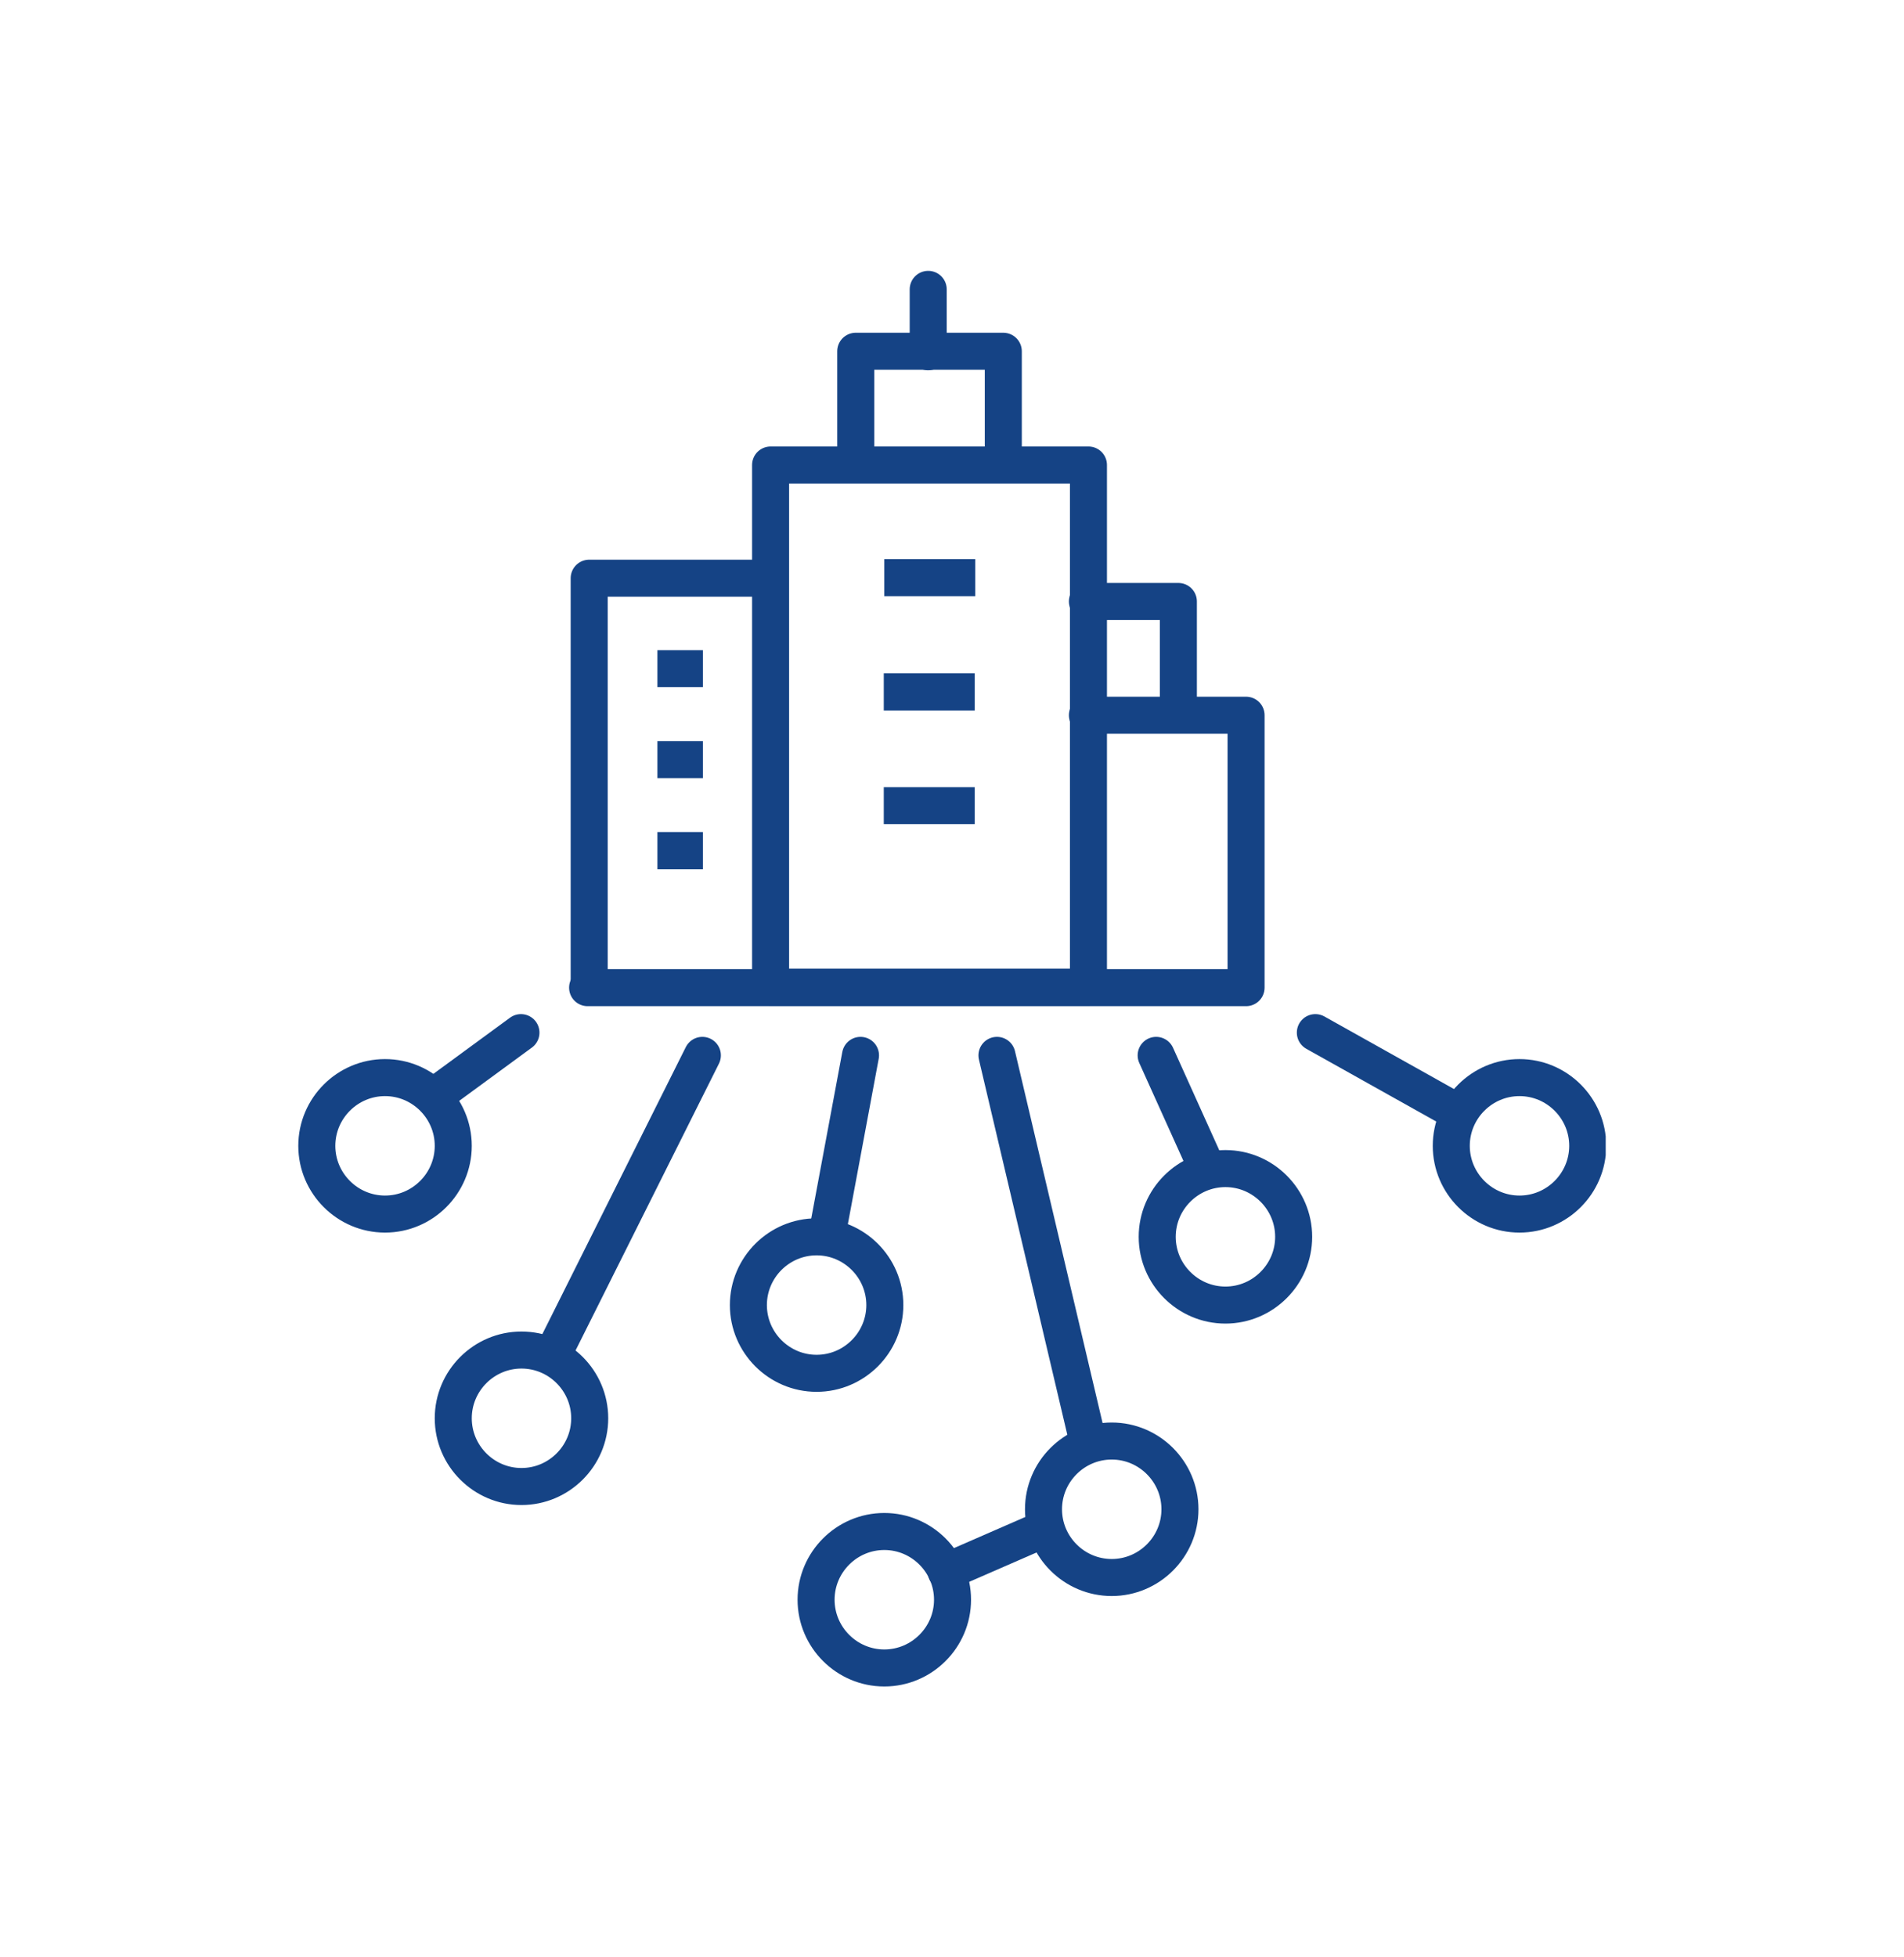 <?xml version="1.0" encoding="UTF-8"?><svg id="Capa_1" xmlns="http://www.w3.org/2000/svg" xmlns:xlink="http://www.w3.org/1999/xlink" viewBox="0 0 36 37"><defs><style>.cls-1,.cls-2,.cls-3,.cls-4,.cls-5{fill:none;}.cls-2{stroke-linecap:round;}.cls-2,.cls-4{stroke:#154385;stroke-linejoin:round;stroke-width:.7px;}.cls-3{clip-path:url(#clippath-1);}.cls-5{clip-path:url(#clippath);}</style><clipPath id="clippath"><rect class="cls-1" x="5.63" y="5.12" width="24.73" height="26.77"/></clipPath><clipPath id="clippath-1"><rect class="cls-1" x="5.63" y="5.12" width="24.73" height="26.77"/></clipPath></defs><g class="cls-5"><path class="cls-2" d="m18.97,8.79h-2.79v-2.15h2.79v2.15Zm1.61,9.87h-6.01v-9.87h6.01v9.87Zm9.44,3c0,.71-.58,1.29-1.29,1.29s-1.29-.58-1.29-1.29.58-1.29,1.29-1.29,1.29.58,1.29,1.29Zm-12.01,8.58c0,.71-.58,1.29-1.29,1.29s-1.29-.58-1.29-1.29.58-1.29,1.29-1.29,1.29.58,1.29,1.29Zm-9.44-8.58c0,.71-.58,1.29-1.29,1.29s-1.29-.58-1.29-1.29.58-1.29,1.29-1.29,1.29.58,1.29,1.29Zm2.58,5.15c0,.71-.58,1.29-1.29,1.29s-1.29-.58-1.29-1.29.58-1.29,1.29-1.29,1.29.58,1.29,1.29Zm5.58-2.14c0,.71-.58,1.29-1.29,1.29s-1.29-.58-1.29-1.29.58-1.29,1.29-1.29,1.29.58,1.29,1.29Zm7.73-1.29c0,.71-.58,1.29-1.29,1.29s-1.29-.58-1.29-1.29.58-1.29,1.29-1.29,1.29.58,1.29,1.29Zm-2.15,5.15c0,.71-.58,1.29-1.29,1.29s-1.29-.58-1.29-1.29.58-1.29,1.29-1.29,1.29.58,1.29,1.29Z"/></g><path class="cls-4" d="m16.71,15.23h1.72m-1.72-2.15h1.72m-3.86-2.15h-3.43v7.72m1.29-2.57h.86m-.86-1.72h.86m-.86-1.72h.86m3.43-1.72h1.72"/><g class="cls-3"><path class="cls-2" d="m17.89,29.71l1.72-.75m7.94-7.94l-2.68-1.5m-16.63,1.18l1.61-1.18m.64,6.01l2.79-5.58m9.55,2.15l-.97-2.15m-1.29,7.3l-1.72-7.3m-3.22,3.43l.64-3.43m4.29-8.58h1.72v2.15m-1.72,0h3v5.15m-6.01-12.02v-1.18m-6.44,13.2h12.44"/></g></svg>